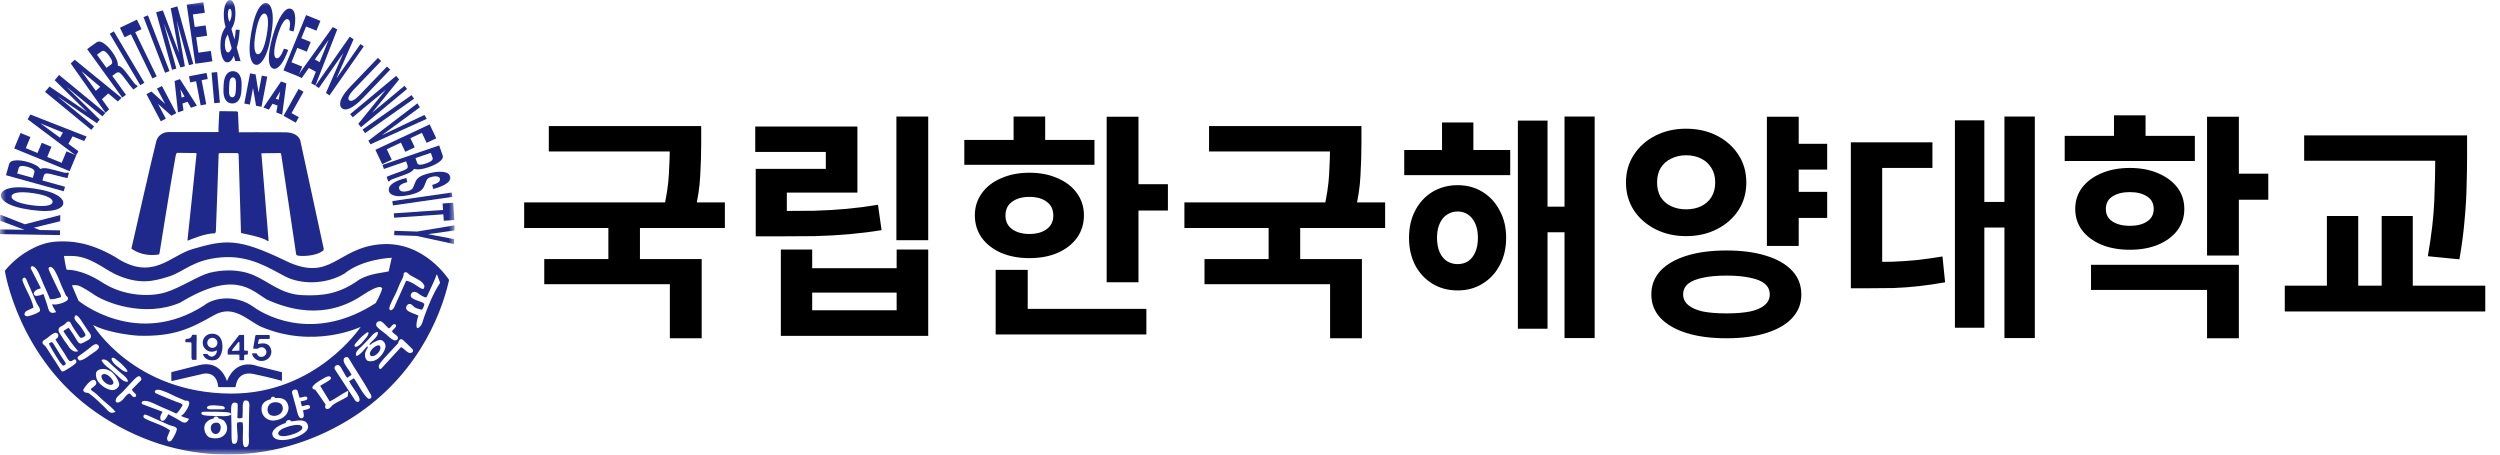<svg width="209" height="38" viewBox="0 0 209 38" fill="none" xmlns="http://www.w3.org/2000/svg">
<g clip-path="url(#clip0_1076_4)">
<mask id="mask0_1076_4" style="mask-type:luminance" maskUnits="userSpaceOnUse" x="0" y="0" width="39" height="38">
<path d="M0 1.71116e-06H38V38H0V1.71116e-06Z" fill="white"/>
</mask>
<g mask="url(#mask0_1076_4)">
<path d="M18.296 10.052L18.26 10.901C18.26 10.901 18.384 11.043 18.118 11.043H14.045C14.045 11.043 13.28 11.043 13.067 11.805C12.853 12.566 10.987 20.779 10.987 20.779C10.987 20.779 11.822 21.504 13.28 21.274C13.28 21.274 13.315 21.293 13.351 21.079C13.387 20.868 14.151 16.052 14.293 15.274C14.436 14.495 14.667 13.044 14.721 12.867C14.81 12.76 14.81 12.778 14.917 12.778C15.024 12.778 16.375 12.795 16.375 12.795C16.375 12.795 16.428 12.76 16.428 12.884C16.428 13.009 15.681 19.999 15.681 19.999C15.681 19.999 15.646 20.142 15.735 20.106C15.823 20.07 17.104 19.504 17.958 19.504C17.958 19.504 18.028 19.487 18.047 19.328C18.064 19.168 18.278 12.902 18.278 12.902C18.278 12.902 18.26 12.795 18.402 12.795H19.808C19.808 12.795 19.95 12.778 19.95 12.955C19.95 13.132 20.146 19.433 20.146 19.433C20.146 19.433 20.146 19.487 20.252 19.504C20.36 19.522 21.977 19.84 22.333 20.124L22.457 20.159L21.852 12.814L23.384 12.795C23.384 12.795 23.473 12.742 23.507 12.902C23.544 13.061 24.752 21.221 24.752 21.221C24.752 21.221 24.734 21.309 24.876 21.362C25.018 21.416 26.408 21.486 27.046 20.919L27.064 20.797L25.143 11.928C25.143 11.928 25.125 11.079 23.845 11.061C22.564 11.043 19.967 11.061 19.967 11.061L19.896 9.38C19.896 9.38 19.842 9.309 19.771 9.309C19.701 9.309 18.402 9.292 18.402 9.292C18.402 9.292 18.331 9.274 18.331 9.38C18.331 9.486 18.296 10.052 18.296 10.052Z" fill="#1E298B"/>
<path d="M0.018 18.455L2.052 19.211L0.006 19.177L0 19.572L5.014 19.652L5.02 19.258L3.325 19.231L2.823 19.036L5.033 18.494L5.04 17.98L2.073 18.749L0.025 17.946L0.018 18.455Z" fill="#1E298B"/>
<path d="M4.006 17.176C4.247 17.12 4.377 17.025 4.396 16.893C4.415 16.762 4.317 16.636 4.103 16.515C3.823 16.356 3.376 16.233 2.76 16.145C2.139 16.056 1.67 16.048 1.354 16.122C1.113 16.178 0.983 16.271 0.964 16.402C0.945 16.536 1.043 16.662 1.259 16.783C1.541 16.941 1.994 17.064 2.614 17.153C3.23 17.241 3.695 17.248 4.006 17.176ZM0.431 16.877C0.166 16.684 0.049 16.483 0.079 16.276C0.108 16.071 0.277 15.912 0.586 15.799C1.064 15.625 1.807 15.611 2.815 15.754C3.816 15.897 4.52 16.119 4.93 16.42C5.198 16.617 5.319 16.817 5.289 17.02C5.26 17.225 5.088 17.385 4.774 17.499C4.296 17.671 3.558 17.686 2.558 17.544C1.549 17.399 0.84 17.178 0.431 16.877Z" fill="#1E298B"/>
<path d="M2.87 14.419C2.898 14.319 2.866 14.232 2.777 14.157C2.683 14.08 2.519 14.008 2.28 13.942C2.107 13.893 1.963 13.871 1.847 13.873C1.691 13.878 1.6 13.928 1.572 14.026L1.438 14.503L2.745 14.867L2.87 14.419ZM0.501 14.648L0.761 13.72C0.82 13.512 1.038 13.406 1.414 13.403C1.681 13.4 1.973 13.444 2.289 13.531C2.56 13.606 2.791 13.697 2.983 13.803C3.181 13.914 3.308 14.025 3.362 14.133C3.48 14.075 3.609 14.05 3.748 14.057C3.937 14.066 4.24 14.127 4.659 14.244C5.036 14.348 5.273 14.411 5.37 14.431C5.5 14.457 5.589 14.454 5.638 14.425L5.761 14.459L5.642 14.885C5.514 14.866 5.382 14.839 5.245 14.805C5.087 14.769 4.891 14.717 4.658 14.653C4.292 14.552 4.051 14.5 3.937 14.499C3.787 14.497 3.693 14.561 3.657 14.692L3.545 15.089L5.437 15.614L5.331 15.989L0.501 14.648Z" fill="#1E298B"/>
<path d="M1.186 12.409L5.821 14.31L6.371 12.986L5.555 12.65L5.155 13.616L3.949 13.121L4.301 12.273L3.49 11.938L3.139 12.789L2.157 12.386L2.542 11.458L1.72 11.12L1.186 12.409Z" fill="#1E298B"/>
<path d="M5.017 11.51L5.259 11.079L3.411 10.325L3.407 10.332L5.017 11.51ZM6.556 12.645L6.351 13.008L2.312 9.972L2.535 9.573L7.245 11.418L7.035 11.791L6.068 11.399L5.717 12.024L6.556 12.645Z" fill="#1E298B"/>
<path d="M8.803 9.444L8.566 9.729L5.562 7.261L8.339 10.004L8.094 10.299L4.869 8.098L4.863 8.103L7.867 10.572L7.63 10.857L3.764 7.68L4.136 7.231L7.281 9.369L7.283 9.367L4.571 6.707L4.937 6.266L8.803 9.444Z" fill="#1E298B"/>
<path d="M8.012 7.593L8.375 7.258L6.849 5.975L6.843 5.981L8.012 7.593ZM9.126 9.144L8.819 9.428L5.912 5.304L6.247 4.993L10.16 8.186L9.845 8.479L9.048 7.809L8.52 8.297L9.126 9.144Z" fill="#1E298B"/>
<path d="M9.279 5.397C9.364 5.336 9.394 5.248 9.371 5.135C9.347 5.016 9.263 4.857 9.117 4.657C9.014 4.512 8.915 4.405 8.824 4.335C8.699 4.241 8.594 4.224 8.512 4.283L8.108 4.573L8.901 5.669L9.279 5.397ZM7.285 4.104L8.071 3.541C8.248 3.415 8.485 3.466 8.781 3.699C8.99 3.863 9.191 4.078 9.382 4.342C9.547 4.57 9.671 4.785 9.752 4.987C9.839 5.196 9.869 5.361 9.843 5.48C9.971 5.508 10.088 5.568 10.192 5.661C10.334 5.783 10.532 6.02 10.787 6.372C11.016 6.689 11.161 6.884 11.225 6.96C11.31 7.061 11.38 7.115 11.437 7.121L11.511 7.224L11.15 7.483C11.064 7.389 10.977 7.286 10.892 7.175C10.792 7.048 10.67 6.886 10.528 6.69C10.307 6.384 10.151 6.195 10.062 6.123C9.946 6.027 9.833 6.019 9.722 6.098L9.387 6.34L10.533 7.926L10.216 8.153L7.285 4.104Z" fill="#1E298B"/>
<path d="M12.069 6.917L11.725 7.119L9.174 2.823L9.516 2.621L12.069 6.917Z" fill="#1E298B"/>
<path d="M13.1 6.385L12.74 6.559L10.944 2.863L10.414 3.118L10.027 2.322L11.446 1.639L11.833 2.435L11.303 2.69L13.1 6.385Z" fill="#1E298B"/>
<path d="M14.17 5.942L13.798 6.084L11.997 1.426L12.37 1.284L14.17 5.942Z" fill="#1E298B"/>
<path d="M14.273 0.688L14.959 4.416L14.957 4.417L13.614 0.87L13.052 1.024L14.385 5.835L14.744 5.737L13.708 1.999L13.715 1.997L15.086 5.642L15.457 5.541L14.767 1.709L15.801 5.446L16.16 5.348L14.827 0.536L14.273 0.688Z" fill="#1E298B"/>
<path d="M15.611 0.389L16.327 5.33L17.753 5.125L17.628 4.255L16.588 4.403L16.402 3.119L17.317 2.987L17.191 2.125L16.277 2.256L16.126 1.209L17.124 1.066L16.997 0.191L15.611 0.389Z" fill="#1E298B"/>
<path d="M19.322 0.848C19.297 0.776 19.26 0.739 19.211 0.739C19.167 0.737 19.131 0.774 19.103 0.844C19.07 0.924 19.053 1.035 19.051 1.174C19.05 1.272 19.058 1.374 19.078 1.481C19.097 1.587 19.129 1.706 19.175 1.838C19.233 1.738 19.275 1.643 19.304 1.554C19.341 1.441 19.36 1.317 19.363 1.186C19.365 1.038 19.352 0.925 19.322 0.848ZM19.041 2.874C18.948 3.037 18.887 3.161 18.86 3.246C18.823 3.365 18.802 3.516 18.799 3.703C18.794 3.847 18.809 3.984 18.845 4.112C18.893 4.291 18.967 4.381 19.068 4.384C19.123 4.385 19.181 4.345 19.239 4.266C19.286 4.203 19.328 4.122 19.369 4.026L19.041 2.874ZM20.113 5.11L19.667 5.102L19.548 4.666C19.473 4.835 19.401 4.961 19.331 5.044C19.234 5.157 19.121 5.212 18.991 5.21C18.815 5.206 18.675 5.057 18.569 4.762C18.466 4.488 18.421 4.157 18.428 3.766C18.433 3.483 18.458 3.241 18.504 3.042C18.565 2.78 18.672 2.538 18.823 2.316L18.861 2.253C18.815 2.108 18.779 1.956 18.753 1.8C18.72 1.59 18.706 1.382 18.709 1.174C18.717 0.818 18.77 0.531 18.868 0.312C18.966 0.101 19.088 -0.002 19.239 9.13209e-06C19.357 0.002 19.458 0.097 19.542 0.285C19.64 0.509 19.686 0.813 19.679 1.199C19.673 1.508 19.626 1.786 19.538 2.031C19.491 2.162 19.429 2.289 19.349 2.414L19.347 2.422L19.6 3.298C19.625 3.176 19.647 3.059 19.663 2.95C19.683 2.805 19.697 2.651 19.707 2.485L20.036 2.491C20.018 2.805 19.991 3.081 19.951 3.318C19.915 3.529 19.862 3.753 19.791 3.99L20.113 5.11Z" fill="#1E298B"/>
<path d="M21.291 4.14C21.334 4.379 21.417 4.511 21.538 4.532C21.66 4.553 21.781 4.458 21.901 4.246C22.06 3.972 22.193 3.529 22.3 2.919C22.407 2.304 22.433 1.839 22.377 1.524C22.334 1.284 22.254 1.153 22.132 1.133C22.01 1.111 21.888 1.207 21.767 1.419C21.609 1.697 21.477 2.143 21.37 2.758C21.263 3.369 21.236 3.829 21.291 4.14ZM21.711 0.595C21.904 0.335 22.095 0.222 22.285 0.255C22.475 0.287 22.615 0.458 22.707 0.767C22.851 1.243 22.834 1.982 22.66 2.982C22.487 3.972 22.253 4.668 21.957 5.069C21.763 5.332 21.572 5.449 21.384 5.416C21.195 5.383 21.055 5.211 20.961 4.897C20.819 4.42 20.836 3.687 21.009 2.695C21.183 1.697 21.418 0.996 21.711 0.595Z" fill="#1E298B"/>
<path d="M24.184 2.532C24.228 2.294 24.25 2.113 24.248 1.989C24.243 1.768 24.178 1.639 24.054 1.604C23.944 1.572 23.822 1.653 23.686 1.843C23.507 2.099 23.33 2.527 23.157 3.125C23.023 3.588 22.947 3.974 22.928 4.281C22.906 4.631 22.968 4.827 23.111 4.868C23.208 4.896 23.311 4.842 23.416 4.704C23.525 4.569 23.633 4.357 23.74 4.069L24.095 4.172C23.898 4.706 23.697 5.107 23.49 5.379C23.265 5.676 23.052 5.796 22.85 5.738C22.616 5.672 22.492 5.406 22.479 4.939C22.464 4.451 22.572 3.806 22.804 3.005C23.034 2.211 23.288 1.613 23.566 1.208C23.828 0.824 24.073 0.665 24.3 0.73C24.529 0.795 24.655 1.04 24.679 1.465C24.696 1.814 24.651 2.204 24.54 2.633L24.184 2.532Z" fill="#1E298B"/>
<path d="M26.45 2.566L25.589 2.216L25.188 3.195L25.977 3.515L25.646 4.322L24.857 4.002L24.364 5.205L25.262 5.569L24.93 6.383L23.697 5.883L25.59 1.261L26.786 1.747L26.45 2.566Z" fill="#1E298B"/>
<path d="M26.319 4.976L26.722 5.193L27.467 3.351L27.461 3.348L26.319 4.976ZM25.219 6.534L24.878 6.351L27.821 2.26L28.194 2.46L26.366 7.149L26.017 6.962L26.406 5.999L25.82 5.685L25.219 6.534Z" fill="#1E298B"/>
<path d="M30.131 3.684L30.411 3.878L27.547 7.975L27.25 7.768L28.701 4.447L28.696 4.443L26.657 7.359L26.375 7.165L29.238 3.067L29.558 3.289L28.132 6.541L28.134 6.543L30.131 3.684Z" fill="#1E298B"/>
<path d="M30.385 8.153C29.943 8.614 29.564 8.913 29.249 9.054C28.952 9.188 28.721 9.177 28.556 9.02C28.482 8.949 28.442 8.853 28.437 8.73C28.424 8.578 28.468 8.398 28.572 8.19C28.644 8.047 28.741 7.894 28.866 7.731C28.986 7.574 29.131 7.405 29.306 7.224L31.594 4.839L31.867 5.099L29.632 7.429C29.402 7.668 29.25 7.87 29.177 8.035C29.105 8.189 29.105 8.3 29.174 8.367C29.262 8.451 29.385 8.453 29.541 8.372C29.687 8.3 29.869 8.151 30.087 7.923L32.353 5.561L32.624 5.819L30.385 8.153Z" fill="#1E298B"/>
<path d="M33.814 7.174L34.033 7.435L30.183 10.633L29.951 10.355L32.233 7.533L32.228 7.528L29.489 9.804L29.269 9.542L33.118 6.344L33.368 6.641L31.127 9.403L31.13 9.406L33.814 7.174Z" fill="#1E298B"/>
<path d="M30.522 11.13L30.309 10.831L34.406 7.951L34.617 8.25L30.522 11.13Z" fill="#1E298B"/>
<path d="M35.482 9.608L35.678 9.933L30.972 12.063L30.793 11.766L34.896 8.636L35.098 8.972L31.934 11.296L31.936 11.297L35.482 9.608Z" fill="#1E298B"/>
<path d="M35.666 11.94L35.27 11.101L34.309 11.553L34.672 12.319L33.88 12.691L33.516 11.923L32.336 12.476L32.748 13.348L31.95 13.723L31.383 12.524L35.921 10.4L36.471 11.563L35.666 11.94Z" fill="#1E298B"/>
<path d="M34.876 13.623C34.907 13.713 34.982 13.763 35.096 13.77C35.216 13.777 35.393 13.741 35.627 13.661C35.796 13.603 35.929 13.541 36.024 13.476C36.15 13.387 36.198 13.298 36.168 13.211L36.018 12.777L34.735 13.218L34.876 13.623ZM36.715 12.157L37.008 12.998C37.072 13.187 36.95 13.386 36.639 13.594C36.419 13.741 36.154 13.867 35.843 13.974C35.577 14.066 35.337 14.124 35.119 14.148C34.893 14.174 34.728 14.16 34.625 14.107C34.558 14.215 34.466 14.304 34.346 14.375C34.185 14.473 33.899 14.591 33.488 14.732C33.117 14.86 32.886 14.943 32.796 14.98C32.675 15.032 32.601 15.082 32.577 15.13L32.457 15.172L32.322 14.786C32.439 14.732 32.563 14.679 32.695 14.629C32.845 14.571 33.037 14.502 33.266 14.423C33.625 14.3 33.852 14.208 33.949 14.145C34.074 14.066 34.116 13.966 34.075 13.847L33.95 13.489L32.094 14.126L31.976 13.786L36.715 12.157Z" fill="#1E298B"/>
<path d="M34.05 15.225C33.853 15.27 33.698 15.327 33.584 15.396C33.406 15.499 33.333 15.621 33.364 15.762C33.387 15.861 33.444 15.932 33.537 15.975C33.659 16.029 33.834 16.03 34.063 15.978C34.237 15.94 34.366 15.881 34.448 15.8C34.505 15.744 34.554 15.656 34.592 15.536L34.681 15.324C34.723 15.217 34.757 15.137 34.785 15.087C34.836 15.001 34.9 14.927 34.977 14.862C35.073 14.784 35.197 14.713 35.349 14.65C35.521 14.58 35.734 14.517 35.987 14.46C36.362 14.375 36.689 14.343 36.969 14.365C37.361 14.395 37.585 14.533 37.639 14.778C37.692 15.009 37.542 15.226 37.19 15.431C36.927 15.584 36.601 15.705 36.211 15.795L36.134 15.459C36.319 15.407 36.463 15.354 36.564 15.296C36.737 15.195 36.809 15.077 36.779 14.942C36.761 14.864 36.704 14.806 36.609 14.772C36.49 14.729 36.33 14.731 36.131 14.775C35.973 14.811 35.858 14.858 35.783 14.917C35.739 14.952 35.701 15.001 35.671 15.064L35.666 15.07L35.462 15.555C35.402 15.713 35.299 15.845 35.157 15.947C34.961 16.088 34.659 16.204 34.252 16.296C33.632 16.434 33.167 16.44 32.854 16.313C32.66 16.236 32.548 16.124 32.515 15.978C32.453 15.701 32.605 15.459 32.973 15.246C33.231 15.095 33.565 14.975 33.973 14.883L34.05 15.225Z" fill="#1E298B"/>
<path d="M32.799 16.81L32.851 17.173L37.816 16.459L37.763 16.096L32.799 16.81Z" fill="#1E298B"/>
<path d="M37.001 17.012L37.038 17.551L32.923 17.835L32.948 18.201L37.063 17.918L37.102 18.456L37.988 18.395L37.887 16.95L37.001 17.012Z" fill="#1E298B"/>
<path d="M34.859 19.357L32.968 19.295L32.955 19.661L34.828 19.724L37.949 20.402L37.962 19.991L35.781 19.574L37.986 19.269L38 18.838L34.859 19.357Z" fill="#1E298B"/>
<path d="M14.328 9.673L14.737 9.458L13.539 7.188L13.127 7.404L13.803 8.684L12.66 7.651L12.245 7.87L13.442 10.14L13.861 9.92L13.208 8.681L14.328 9.673ZM15.965 9.01L16.463 8.836L15.041 6.615L14.597 6.772L14.879 9.394L15.342 9.231L15.258 8.654L15.677 8.506L15.965 9.01ZM15.081 7.46L15.431 8.075L15.187 8.16L15.081 7.46ZM16.777 8.807L17.241 8.718L16.856 6.704L17.366 6.606L17.269 6.097L15.801 6.377L15.899 6.887L16.392 6.793L16.777 8.807ZM17.912 8.628L18.383 8.586L18.155 6.026L17.685 6.068L17.912 8.628ZM19.392 8.648C19.834 8.665 20.155 8.319 20.185 7.525L20.199 7.153C20.229 6.357 19.936 5.967 19.494 5.95C19.052 5.933 18.726 6.3 18.695 7.097L18.681 7.468C18.651 8.261 18.948 8.631 19.392 8.648ZM19.413 8.13C19.19 8.121 19.133 7.9 19.15 7.463L19.162 7.134C19.179 6.7 19.254 6.464 19.475 6.472C19.687 6.481 19.748 6.721 19.731 7.155L19.719 7.485C19.702 7.922 19.623 8.138 19.413 8.13ZM21.407 8.842L21.86 8.93L22.344 6.408L21.887 6.321L21.615 7.741L21.369 6.222L20.907 6.133L20.424 8.654L20.889 8.743L21.152 7.367L21.407 8.842ZM23.096 9.399L23.589 9.587L23.938 6.973L23.498 6.807L22.019 8.99L22.479 9.164L22.787 8.67L23.202 8.828L23.096 9.399ZM23.423 7.644L23.293 8.338L23.051 8.247L23.423 7.644ZM23.705 9.683L24.727 10.253L24.982 9.797L24.372 9.457L25.372 7.67L24.959 7.439L23.705 9.683Z" fill="#1E298B"/>
<path d="M16.43 28.823L16.444 28.232L16.43 27.989H16.384H16.094H16.091C16.067 27.989 16.046 28.008 16.046 28.032V28.057C16.027 28.095 15.977 28.329 15.606 28.329C15.479 28.348 15.488 28.466 15.488 28.466C15.488 28.466 15.479 28.614 15.558 28.614H15.958C15.958 28.614 16.008 28.641 16.008 28.769V29.978H16.046V30.042C16.046 30.063 16.067 30.085 16.091 30.085H16.384C16.408 30.085 16.43 30.063 16.43 30.042V28.823Z" fill="#1E298B"/>
<path d="M18.594 29.09C18.654 27.784 17.701 27.9 17.701 27.9C17.286 27.9 16.947 28.237 16.947 28.651C16.947 29.066 17.286 29.403 17.701 29.403C17.858 29.403 18.001 29.356 18.121 29.277C18.121 29.285 18.124 29.293 18.124 29.305C18.133 29.422 18.114 29.548 17.986 29.675C17.644 30.037 17.33 29.588 17.33 29.588H16.968C17.026 29.909 17.369 30.202 17.956 30.104C18.545 30.007 18.594 29.09 18.594 29.09ZM18.174 28.662C18.174 28.893 17.985 29.082 17.751 29.082C17.517 29.082 17.328 28.893 17.328 28.662C17.328 28.43 17.517 28.241 17.751 28.241C17.985 28.241 18.174 28.43 18.174 28.662Z" fill="#1E298B"/>
<path d="M20.72 29.601V29.358C20.72 29.334 20.7 29.315 20.676 29.315H20.477L20.426 29.295L20.408 29.242V28.044C20.408 28.018 20.386 27.999 20.362 27.999H20.059C20.05 27.999 20.045 28.002 20.038 28.005C20.02 27.997 19.997 28.002 19.986 28.017L19.201 29.023C19.167 29.062 19.14 29.101 19.121 29.136C19.103 29.157 19.085 29.18 19.074 29.198C19.026 29.277 19.044 29.325 19.044 29.325L19.047 29.327C19.039 29.335 19.034 29.346 19.034 29.358V29.601C19.034 29.625 19.055 29.646 19.079 29.646H19.921H20.016V29.718V30.07C20.016 30.096 20.035 30.113 20.059 30.113H20.362C20.386 30.113 20.408 30.096 20.408 30.07V29.725L20.436 29.675L20.49 29.646H20.676C20.7 29.646 20.72 29.625 20.72 29.601ZM20.016 29.266L19.999 29.301L19.97 29.315L19.425 29.335L19.398 29.315L19.401 29.269C19.419 29.243 19.46 29.192 19.476 29.157L19.921 28.608L19.97 28.584L20.016 28.614V29.266ZM19.991 29.666L19.921 29.646L20.016 29.718L19.991 29.666Z" fill="#1E298B"/>
<path d="M21.582 28.764C21.582 28.764 21.577 28.723 21.577 28.681C21.577 28.637 21.597 28.55 21.618 28.453C21.618 28.366 21.74 28.334 21.74 28.334H22.506C22.542 28.334 22.548 28.291 22.548 28.291V28.062C22.548 28.014 22.494 28.008 22.494 28.008C22.494 28.008 21.514 28.003 21.426 28.008C21.338 28.014 21.338 28.11 21.338 28.11C21.338 28.11 21.174 29.026 21.171 29.085C21.165 29.144 21.22 29.154 21.22 29.154H21.533C21.97 28.847 22.194 29.203 22.194 29.203C22.386 29.465 22.204 29.783 21.926 29.831C21.648 29.878 21.518 29.68 21.485 29.597C21.474 29.558 21.435 29.539 21.435 29.539H21.132C21.088 29.539 21.067 29.577 21.067 29.577C21.304 30.456 22.644 30.348 22.69 29.403C22.611 28.418 21.582 28.764 21.582 28.764Z" fill="#1E298B"/>
<path d="M14.322 31.245V31.741C14.322 31.741 14.313 31.869 14.391 31.85C14.47 31.829 16.831 31.284 16.831 31.284C16.831 31.284 18.078 30.849 18.24 32.318C18.246 32.362 18.27 32.367 18.27 32.367H19.662C19.662 32.367 19.71 32.327 19.71 32.289C19.71 32.25 19.82 30.981 21.191 31.265C22.562 31.548 23.572 31.84 23.572 31.84V31.118L21.474 30.591C21.474 30.591 19.76 29.878 18.975 31.859C18.975 31.859 18.473 30.058 16.654 30.524C14.822 30.992 14.42 31.088 14.42 31.088C14.42 31.088 14.313 31.118 14.313 31.157C14.313 31.197 14.322 31.245 14.322 31.245Z" fill="#1E298B"/>
<path d="M31.717 28.884C31.597 28.804 31.267 28.983 31.065 29.238C30.987 29.336 30.825 29.583 31.001 29.755C31.225 29.851 31.559 29.621 31.72 29.352C31.839 29.153 31.838 28.978 31.717 28.884Z" fill="#1E298B"/>
<path d="M5.241 29.975C5.175 29.863 5.136 29.806 5.095 29.746C5.056 29.689 5.016 29.63 4.951 29.52C4.875 29.395 4.797 29.268 4.721 29.146C4.677 29.077 4.634 29.007 4.591 28.938C4.578 28.916 4.566 28.895 4.553 28.873C4.483 28.756 4.411 28.634 4.328 28.607C4.277 28.59 4.192 28.647 4.11 28.707C4.101 28.713 4.095 28.719 4.094 28.725C4.093 28.732 4.104 28.764 4.111 28.779C4.284 29.111 4.475 29.439 4.727 29.841L4.748 29.874C4.886 30.094 5.058 30.369 5.229 30.543C5.243 30.557 5.257 30.57 5.271 30.57C5.317 30.574 5.412 30.527 5.465 30.478C5.488 30.457 5.501 30.436 5.501 30.421C5.502 30.349 5.388 30.188 5.313 30.081C5.282 30.038 5.256 30 5.241 29.975Z" fill="#1E298B"/>
<path d="M18.186 35.34C18.154 35.336 18.123 35.334 18.094 35.334C17.858 35.332 17.741 35.439 17.683 35.534C17.586 35.697 17.6 35.938 17.718 36.109C17.772 36.188 17.893 36.314 18.098 36.277C18.325 36.237 18.451 35.973 18.454 35.745C18.457 35.527 18.357 35.375 18.186 35.34Z" fill="#1E298B"/>
<path d="M36.779 23.671C36.194 24.547 35.757 25.669 35.441 26.549C35.418 26.614 35.398 26.681 35.379 26.747C35.3 27.009 35.219 27.28 34.946 27.425C34.933 27.43 34.921 27.433 34.911 27.433C34.887 27.432 34.871 27.42 34.86 27.408C34.751 27.28 34.87 26.621 34.99 26.396C34.896 26.338 34.76 26.286 34.616 26.231C34.319 26.116 34.012 25.998 33.955 25.8C33.931 25.715 33.956 25.622 34.031 25.523C34.033 25.52 34.092 25.433 34.199 25.412C34.269 25.398 34.343 25.416 34.419 25.467C34.423 25.471 34.63 25.671 34.695 25.711C34.752 25.746 34.933 25.824 35.248 25.893C35.266 25.897 35.292 25.876 35.321 25.837C35.415 25.706 35.489 25.445 35.465 25.405C35.405 25.305 35.203 25.235 34.99 25.162C34.727 25.071 34.455 24.977 34.352 24.804L34.35 24.799C34.348 24.793 34.308 24.631 34.395 24.513C34.449 24.44 34.539 24.401 34.663 24.396C34.673 24.397 34.869 24.423 35.044 24.591C35.046 24.593 35.465 24.89 35.64 24.857C35.651 24.847 35.694 24.804 35.731 24.705C36.035 24.068 36.482 23.095 36.468 23.021L36.468 23.018L36.468 23.014C36.469 23.007 36.478 22.971 36.503 22.963C36.513 22.961 36.527 22.961 36.544 22.979L36.547 22.984L36.786 23.611L36.779 23.671ZM34.464 29.453C34.249 29.61 34.041 29.424 33.839 29.243C33.744 29.158 33.646 29.071 33.552 29.024C33.539 29.017 33.498 29.047 33.471 29.076L31.89 30.798C31.849 30.841 31.811 30.851 31.784 30.851C31.76 30.851 31.745 30.842 31.744 30.841L31.739 30.836C31.575 30.599 31.718 30.431 31.843 30.283C31.87 30.251 31.896 30.22 31.919 30.189C32.009 30.066 32.133 29.931 32.243 29.813C32.278 29.775 32.312 29.739 32.342 29.706L33.279 28.699C33.331 28.461 33.425 28.396 33.442 28.386C33.543 28.291 33.691 28.421 33.697 28.426C33.703 28.432 34.279 28.97 34.5 29.21C34.503 29.215 34.581 29.352 34.464 29.453ZM31.276 30.154C31.191 30.181 31.064 30.204 30.946 30.203C30.847 30.202 30.755 30.184 30.698 30.137C30.445 29.924 30.519 29.536 30.537 29.46C30.538 29.456 30.627 29.229 30.762 29.045C30.751 29.044 30.735 29.041 30.727 29.024C30.714 28.993 30.711 28.961 30.716 28.929L30.71 28.935C30.618 29.027 30.541 29.12 30.466 29.21C30.305 29.403 30.154 29.586 29.871 29.744C29.85 29.757 29.83 29.761 29.813 29.755C29.783 29.745 29.77 29.71 29.76 29.683C29.758 29.677 29.756 29.671 29.754 29.666L29.753 29.661C29.733 29.409 29.952 29.211 30.145 29.036C30.203 28.984 30.257 28.935 30.303 28.886C30.462 28.717 30.599 28.57 30.778 28.395C30.846 28.326 30.912 28.252 30.975 28.181C31.059 28.086 31.139 27.996 31.224 27.92C31.368 27.792 31.517 27.735 31.572 27.756C31.586 27.761 31.594 27.771 31.596 27.785C31.598 27.869 31.579 27.951 31.541 28.026C31.451 28.203 31.313 28.335 31.179 28.462C31.098 28.539 31.014 28.619 30.941 28.708L30.869 28.779C30.89 28.783 30.908 28.796 30.924 28.808C30.933 28.814 30.942 28.821 30.951 28.826C30.957 28.82 30.964 28.815 30.971 28.81C30.978 28.804 30.985 28.798 30.992 28.792C31.156 28.66 31.343 28.554 31.546 28.476C31.645 28.437 31.761 28.401 31.872 28.431C31.989 28.463 32.099 28.574 32.156 28.671C32.163 28.68 32.169 28.692 32.174 28.705C32.23 28.817 32.245 28.954 32.215 29.069C32.152 29.301 32.033 29.523 31.872 29.712C31.731 29.874 31.536 30.071 31.276 30.154L31.276 30.154ZM31.039 33.244L31.036 33.25C30.99 33.311 30.937 33.342 30.878 33.342C30.877 33.342 30.876 33.342 30.875 33.342C30.742 33.341 30.617 33.182 30.55 33.096C30.541 33.085 30.533 33.075 30.527 33.067C30.318 32.814 30.134 32.506 29.956 32.207C29.831 31.996 29.712 31.796 29.588 31.621C29.528 31.651 29.473 31.688 29.414 31.726C29.344 31.773 29.272 31.82 29.187 31.859C29.304 32.105 29.472 32.345 29.635 32.577C29.906 32.966 30.14 33.301 30.036 33.53L30.034 33.534C29.995 33.579 29.95 33.601 29.901 33.601C29.899 33.601 29.898 33.601 29.895 33.601C29.78 33.595 29.685 33.465 29.681 33.459L29.68 33.459L28.158 31.128C28.135 31.082 28.104 31.04 28.074 30.998C27.984 30.874 27.891 30.745 28.044 30.583C28.132 30.52 28.208 30.498 28.279 30.514C28.411 30.545 28.497 30.704 28.58 30.857C28.607 30.907 28.635 30.959 28.664 31.005C28.724 31.101 28.773 31.189 28.816 31.267C28.882 31.388 28.94 31.493 29.018 31.585C29.065 31.55 29.119 31.518 29.171 31.486C29.25 31.438 29.332 31.388 29.391 31.331C29.322 31.175 29.203 31.005 29.087 30.84C28.858 30.516 28.622 30.181 28.774 29.934L28.777 29.931C28.782 29.927 28.881 29.837 28.996 29.848C29.055 29.854 29.106 29.885 29.148 29.941C29.397 30.369 29.66 30.783 29.914 31.184C30.259 31.728 30.585 32.243 30.876 32.779C30.894 32.813 30.915 32.845 30.936 32.877C31.006 32.984 31.078 33.095 31.039 33.244ZM29.112 32.737L29.079 33.073C29.075 33.135 29.048 33.161 29.045 33.164C28.849 33.29 28.659 33.385 28.476 33.477C28.256 33.587 28.049 33.691 27.843 33.839C27.79 33.877 27.743 33.93 27.698 33.98C27.606 34.084 27.511 34.191 27.347 34.194C27.283 34.189 27.238 34.164 27.211 34.12C27.151 34.022 27.205 33.861 27.219 33.822L26.801 33.203C26.788 33.185 26.4 32.644 26.348 32.571C26.268 32.573 26.206 32.552 26.165 32.509C26.108 32.449 26.115 32.369 26.115 32.365L26.116 32.36C26.194 32.177 26.475 31.953 26.975 31.675C27 31.662 27.024 31.648 27.048 31.634C27.285 31.5 27.508 31.372 27.653 31.533L27.656 31.539C27.706 31.682 27.612 31.741 27.387 31.884C27.359 31.902 27.329 31.922 27.296 31.942C27.228 31.986 27.148 32.03 27.071 32.072C26.974 32.126 26.874 32.182 26.797 32.235C26.79 32.239 26.776 32.247 26.773 32.258C26.772 32.261 26.771 32.266 26.776 32.274C26.853 32.4 27.523 33.483 27.565 33.558C27.567 33.559 27.573 33.562 27.584 33.557C27.894 33.393 28.125 33.246 28.349 33.104C28.578 32.958 28.795 32.821 29.077 32.676C29.087 32.667 29.098 32.67 29.103 32.673C29.108 32.676 29.122 32.684 29.112 32.737ZM25.919 34.073L25.917 34.078C25.864 34.187 25.699 34.221 25.538 34.253C25.465 34.267 25.39 34.283 25.328 34.305C25.33 34.332 25.34 34.375 25.352 34.424C25.397 34.609 25.465 34.888 25.26 34.96C25.239 34.965 25.219 34.968 25.2 34.968C25.163 34.968 25.128 34.957 25.096 34.938C24.939 34.841 24.865 34.53 24.801 34.255C24.783 34.179 24.766 34.107 24.748 34.042L24.42 32.862C24.419 32.859 24.372 32.638 24.582 32.585C24.587 32.583 24.724 32.541 24.815 32.596C24.854 32.62 24.878 32.658 24.887 32.709L25.036 33.244C25.12 33.245 25.215 33.219 25.308 33.195C25.438 33.161 25.561 33.129 25.634 33.173C25.665 33.191 25.685 33.221 25.694 33.263C25.703 33.306 25.696 33.343 25.674 33.375C25.616 33.461 25.461 33.491 25.323 33.517C25.246 33.532 25.172 33.546 25.128 33.568C25.145 33.629 25.165 33.7 25.184 33.771C25.202 33.84 25.221 33.91 25.238 33.969C25.293 33.961 25.359 33.942 25.429 33.923C25.602 33.874 25.781 33.825 25.869 33.899C25.91 33.934 25.927 33.992 25.919 34.073ZM25.484 36.149C25.07 36.499 24.222 36.797 23.578 36.791C23.41 36.79 23.256 36.768 23.128 36.721C22.92 36.644 22.8 36.511 22.769 36.325C22.696 35.887 23.386 35.514 23.873 35.367C23.886 35.282 23.929 35.212 23.999 35.158C24.194 35.042 24.311 35.169 24.367 35.23L24.369 35.232L24.453 35.218C25.038 35.125 25.642 35.03 25.755 35.618C25.787 35.787 25.693 35.971 25.484 36.149ZM21.865 34.141L21.868 34.083C21.903 33.542 22.53 33.398 22.635 33.378C22.635 33.333 22.647 33.206 22.772 33.167C22.776 33.166 22.955 33.139 23.01 33.283L23.156 33.271C23.181 33.27 23.206 33.27 23.23 33.27C23.665 33.274 23.913 33.426 24.054 33.77C24.163 34.038 24.139 34.322 23.985 34.57C23.775 34.908 23.37 35.121 22.874 35.157C22.852 35.159 22.829 35.159 22.806 35.159C22.568 35.157 22.319 35.055 22.142 34.883C22.006 34.751 21.849 34.516 21.865 34.141ZM20.84 34.1C20.836 34.154 20.833 34.205 20.832 34.249C20.828 34.434 20.825 34.611 20.822 34.785C20.811 35.324 20.801 35.833 20.799 36.388C20.798 36.452 20.802 36.526 20.806 36.605C20.819 36.868 20.834 37.167 20.701 37.306C20.651 37.358 20.583 37.384 20.5 37.383C20.499 37.383 20.499 37.383 20.499 37.383C20.273 37.355 20.288 36.857 20.306 36.28C20.317 35.937 20.328 35.582 20.285 35.322C20.166 35.266 19.982 35.292 19.853 35.317C19.836 35.32 19.785 35.369 19.824 35.876L19.826 35.9C19.83 35.96 19.835 36.021 19.84 36.083C19.859 36.297 19.878 36.52 19.856 36.732C19.839 36.908 19.794 37.016 19.715 37.069C19.655 37.11 19.575 37.117 19.478 37.089C19.363 37.059 19.353 36.668 19.353 36.16C19.353 36.08 19.353 36.004 19.352 35.938C19.35 35.817 19.349 35.694 19.348 35.569C19.346 35.29 19.345 35.001 19.331 34.704L19.322 34.533C19.322 34.497 19.321 34.458 19.321 34.417C19.316 34.141 19.311 33.796 19.484 33.687C19.567 33.634 19.683 33.644 19.83 33.717L19.832 33.718C19.836 33.721 19.874 33.751 19.872 33.865C19.871 33.963 19.863 34.793 19.837 34.916C19.929 35.008 20.085 34.971 20.25 34.932L20.273 34.926L20.295 34.23C20.293 34.205 20.251 33.571 20.453 33.486C20.585 33.464 20.683 33.484 20.748 33.544C20.874 33.66 20.856 33.904 20.84 34.1ZM19.278 34.695L19.275 34.699L19.271 34.701C19.057 34.781 18.873 34.797 18.7 34.795C18.633 34.794 18.568 34.791 18.504 34.788C18.398 34.783 18.287 34.778 18.173 34.784C18.076 34.782 17.243 34.76 17.151 34.73C17.127 34.728 16.924 34.709 16.858 34.622C16.839 34.597 16.832 34.569 16.838 34.539C16.838 34.529 16.84 34.491 16.868 34.462C16.892 34.438 16.925 34.426 16.969 34.426C16.977 34.426 17.838 34.399 18.85 34.448C18.852 34.448 19.052 34.461 19.206 34.503C19.209 34.504 19.287 34.528 19.306 34.587C19.317 34.62 19.308 34.657 19.278 34.695ZM18.971 35.983C18.916 36.216 18.758 36.412 18.526 36.533C18.364 36.617 18.164 36.647 17.98 36.645C17.744 36.643 17.532 36.591 17.453 36.539C17.115 36.313 16.974 35.776 17.162 35.433C17.233 35.299 17.401 35.172 17.451 35.136C17.462 35.13 17.689 35.002 17.851 34.996C17.862 34.932 17.908 34.83 18.02 34.825C18.018 34.825 18.198 34.786 18.269 34.969C18.328 34.985 18.661 35.076 18.754 35.199L18.796 35.25C18.965 35.481 19.027 35.74 18.971 35.983ZM15.588 34.946C15.652 34.965 15.718 34.984 15.786 35.008L15.804 35.015L15.795 35.032C15.712 35.197 15.62 35.292 15.513 35.322C15.486 35.33 15.459 35.333 15.432 35.333C15.292 35.331 15.143 35.237 14.975 35.131C14.914 35.093 14.851 35.053 14.785 35.016L14.062 34.625C13.894 35.034 13.692 35.162 13.684 35.167C13.673 35.171 13.515 35.219 13.448 35.114C13.345 34.918 13.412 34.755 13.498 34.593C13.502 34.583 13.512 34.567 13.524 34.55C13.548 34.513 13.592 34.444 13.587 34.421C13.585 34.415 13.58 34.416 13.579 34.416L13.575 34.416L13.571 34.414L11.914 33.796C11.862 33.756 11.837 33.713 11.839 33.668C11.842 33.599 11.911 33.554 11.914 33.552L11.916 33.55C12.157 33.456 12.417 33.555 12.626 33.635C12.646 33.642 12.665 33.65 12.684 33.657C12.828 33.71 12.958 33.773 13.084 33.835C13.182 33.883 13.284 33.932 13.388 33.975L13.444 34.002C13.943 34.2 14.648 34.534 14.739 34.578C14.957 34.39 15.053 34.229 15.155 34.058C15.191 33.996 15.229 33.933 15.273 33.866C15.193 33.734 15.045 33.689 14.902 33.645C14.84 33.626 14.776 33.607 14.72 33.581C14.656 33.556 13.144 32.952 13.023 32.873C12.974 32.841 12.947 32.805 12.942 32.767C12.938 32.734 12.952 32.709 12.959 32.699C12.978 32.578 13.19 32.578 13.199 32.578C13.202 32.578 13.204 32.578 13.207 32.578C13.527 32.581 14.247 32.937 14.594 33.109L14.649 33.136L15.507 33.502C15.535 33.495 15.65 33.472 15.737 33.527C15.786 33.558 15.816 33.608 15.828 33.676C15.816 33.885 15.69 34.121 15.587 34.283C15.484 34.44 15.346 34.653 15.134 34.765C15.297 34.861 15.438 34.902 15.588 34.946ZM14.783 35.913C14.658 36.403 14.326 36.827 14.323 36.831L14.32 36.834C14.316 36.838 14.222 36.908 14.134 36.907C14.119 36.907 14.104 36.905 14.09 36.9C14.047 36.886 14.017 36.849 14 36.793C13.99 36.776 13.938 36.681 13.986 36.538L14.213 35.974C13.838 35.699 13.403 35.53 12.983 35.366C12.687 35.25 12.381 35.131 12.097 34.976C11.993 34.913 11.968 34.844 12.007 34.731C12.009 34.726 12.021 34.693 12.063 34.674C12.12 34.649 12.2 34.661 12.303 34.709L14.155 35.538C14.217 35.565 14.287 35.582 14.361 35.6C14.522 35.64 14.688 35.68 14.786 35.827L14.789 35.831L14.783 35.913ZM11.644 31.936C11.626 31.952 11.61 31.966 11.599 31.978C11.557 32.02 11.515 32.064 11.476 32.107C11.456 32.129 11.436 32.15 11.415 32.172C11.354 32.235 11.29 32.3 11.223 32.363C11.181 32.403 11.048 32.534 11.034 32.558C11.032 32.645 11.123 32.73 11.212 32.813C11.303 32.899 11.39 32.98 11.383 33.067C11.379 33.114 11.349 33.156 11.291 33.196L11.284 33.198C11.147 33.223 11.063 33.126 10.982 33.032C10.928 32.97 10.877 32.911 10.813 32.886C10.69 32.941 10.591 33.03 10.529 33.095C10.484 33.144 10.44 33.198 10.398 33.251C10.313 33.355 10.226 33.463 10.115 33.545C10.054 33.591 9.925 33.653 9.82 33.652C9.789 33.652 9.76 33.646 9.736 33.633C9.686 33.606 9.663 33.553 9.669 33.475C9.684 33.262 9.882 33.092 10.056 32.942C10.122 32.885 10.185 32.831 10.234 32.778L11.147 31.793C11.371 31.555 11.524 31.475 11.53 31.472C11.573 31.446 11.616 31.439 11.657 31.454C11.748 31.486 11.797 31.608 11.804 31.626C11.877 31.733 11.732 31.86 11.644 31.936ZM9.376 32.614C9.337 32.613 9.3 32.609 9.264 32.601C9.009 32.542 8.767 32.425 8.564 32.263C8.374 32.112 8.167 31.921 8.076 31.657C8.021 31.494 7.976 31.185 8.089 31.052C8.269 30.839 8.597 30.818 8.823 30.864C8.842 30.869 9.277 30.974 9.458 31.208C9.479 31.236 9.505 31.264 9.531 31.291L9.553 31.316C9.694 31.476 9.812 31.668 9.903 31.884C9.949 31.992 9.987 32.108 9.955 32.224C9.92 32.346 9.798 32.466 9.698 32.527C9.691 32.53 9.686 32.533 9.681 32.536C9.675 32.54 9.668 32.543 9.662 32.546C9.573 32.591 9.472 32.614 9.376 32.614ZM9.636 34.436C9.53 34.489 9.441 34.512 9.363 34.511C9.172 34.51 9.044 34.369 8.885 34.193C8.826 34.128 8.765 34.061 8.694 33.992C8.288 33.594 7.884 33.209 7.409 32.866C7.379 32.844 7.327 32.84 7.272 32.835C7.147 32.824 6.991 32.811 6.957 32.595L6.956 32.589L6.959 32.584C7.091 32.327 7.551 31.735 7.842 31.755C7.931 31.761 7.997 31.822 8.036 31.936C8.09 32.091 7.99 32.198 7.886 32.281C7.87 32.294 7.855 32.306 7.84 32.319C7.802 32.35 7.763 32.382 7.72 32.413L7.711 32.419C7.655 32.457 7.592 32.501 7.612 32.567C7.638 32.642 7.74 32.707 7.821 32.759C7.847 32.776 7.872 32.792 7.892 32.806C8.009 32.893 8.125 32.996 8.247 33.121C8.339 33.214 8.438 33.302 8.533 33.387C8.568 33.418 8.603 33.45 8.638 33.482C8.731 33.565 8.83 33.648 8.926 33.729C9.173 33.937 9.428 34.151 9.641 34.41L9.655 34.426L9.636 34.436ZM6.66 30.139L6.657 30.138C6.586 30.118 6.533 30.063 6.49 29.965C6.462 29.898 6.51 29.822 6.552 29.792L6.552 29.792C6.68 29.704 6.8 29.616 7.005 29.463C7.159 29.348 7.311 29.232 7.464 29.116C7.495 29.093 7.53 29.062 7.567 29.031C7.743 28.88 7.984 28.673 8.184 28.827C8.245 28.876 8.279 28.944 8.277 29.008C8.275 29.067 8.243 29.116 8.219 29.147C8.115 29.285 7.964 29.385 7.818 29.481C7.771 29.512 7.727 29.541 7.685 29.571C7.565 29.656 7.445 29.742 7.325 29.828C7.052 30.023 6.829 30.127 6.663 30.139L6.66 30.139ZM6.398 29.392L6.396 29.393C6.378 29.395 6.361 29.397 6.343 29.396C6.144 29.395 5.909 29.224 5.784 29.043C5.743 28.983 5.711 28.934 5.682 28.89C5.622 28.799 5.576 28.727 5.483 28.615C5.397 28.51 5.318 28.381 5.242 28.256C5.188 28.168 5.136 28.084 5.082 28.008L5.065 27.983C4.99 27.878 4.897 27.747 4.896 27.62C4.893 27.516 4.901 27.429 5.023 27.335C5.068 27.308 5.115 27.283 5.162 27.259C5.227 27.226 5.296 27.191 5.351 27.151C5.397 27.118 5.438 27.077 5.478 27.036C5.521 26.992 5.566 26.946 5.618 26.912C5.673 26.877 5.724 26.866 5.771 26.879C5.871 26.907 5.933 27.035 5.987 27.147C6.004 27.182 6.019 27.215 6.035 27.242C6.159 27.457 6.299 27.671 6.464 27.897C6.477 27.915 6.494 27.94 6.513 27.969C6.58 28.073 6.693 28.246 6.776 28.247C6.778 28.247 6.78 28.247 6.781 28.246C6.892 28.238 7.082 28.146 7.137 28.055C7.183 27.982 7.065 27.8 6.995 27.691C6.979 27.666 6.965 27.645 6.954 27.627C6.771 27.326 6.548 27.062 6.333 26.822C6.242 26.72 6.207 26.595 6.237 26.488C6.259 26.412 6.296 26.37 6.345 26.363C6.487 26.341 6.687 26.625 6.864 26.903C6.879 26.928 6.892 26.948 6.899 26.959C7.05 27.179 7.202 27.407 7.35 27.636C7.374 27.673 7.402 27.709 7.431 27.748C7.536 27.885 7.644 28.026 7.59 28.202C7.554 28.318 7.482 28.36 7.382 28.418C7.354 28.435 7.324 28.453 7.291 28.474C7.243 28.493 7.193 28.523 7.144 28.551C7.094 28.581 7.042 28.611 6.995 28.63C6.966 28.641 6.941 28.654 6.917 28.666C6.879 28.685 6.844 28.703 6.797 28.715C6.75 28.727 6.707 28.726 6.672 28.712C6.548 28.663 6.442 28.486 6.402 28.412C6.282 28.19 5.982 27.727 5.742 27.392L5.357 27.631C5.345 27.638 5.324 27.65 5.32 27.664L5.318 27.686C5.311 27.713 5.407 27.854 5.443 27.907L5.464 27.938C5.628 28.184 5.793 28.419 5.953 28.637C6.049 28.766 6.097 28.825 6.164 28.907C6.21 28.963 6.262 29.027 6.343 29.131C6.348 29.137 6.366 29.157 6.388 29.182C6.457 29.26 6.515 29.327 6.526 29.351L6.534 29.366L6.518 29.373C6.497 29.383 6.463 29.386 6.432 29.388C6.418 29.39 6.403 29.391 6.398 29.392ZM6.267 30.423C6.25 30.439 6.233 30.454 6.218 30.469C5.915 30.696 5.788 30.774 5.472 30.957C5.446 30.968 5.422 30.982 5.397 30.997C5.347 31.026 5.296 31.056 5.239 31.055C5.221 31.055 5.201 31.052 5.181 31.044C5.121 31.021 5.045 30.892 4.973 30.762C4.964 30.746 4.956 30.731 4.95 30.721C4.833 30.523 4.748 30.397 4.657 30.264C4.589 30.163 4.518 30.058 4.426 29.913C4.267 29.661 4.097 29.393 3.921 29.123C3.85 29.013 3.788 28.93 3.702 28.858C3.627 28.815 3.572 28.747 3.555 28.678C3.542 28.626 3.551 28.575 3.582 28.527C3.626 28.456 3.707 28.41 3.787 28.365C3.825 28.343 3.862 28.322 3.893 28.299C4.021 28.202 4.129 28.119 4.236 28.029C4.359 27.926 4.507 27.857 4.609 27.817L4.615 27.816C4.696 27.816 4.775 27.845 4.834 27.902L4.838 27.907C4.901 28.037 4.88 28.122 4.829 28.21C4.793 28.266 4.726 28.309 4.69 28.332L4.635 28.383C4.692 28.492 5.337 29.474 5.411 29.585C5.445 29.636 5.479 29.698 5.516 29.765C5.601 29.916 5.696 30.087 5.801 30.168C5.899 30.245 5.999 30.178 6.095 30.114C6.174 30.061 6.248 30.011 6.309 30.061C6.369 30.125 6.396 30.182 6.393 30.236C6.39 30.314 6.327 30.37 6.267 30.423ZM3.341 26.002L3.341 26.007L3.279 26.065C2.84 26.352 2.29 26.444 2.284 26.444L2.282 26.445L2.28 26.445C2.273 26.444 2.11 26.428 2.058 26.334C2.035 26.293 2.037 26.245 2.064 26.19C2.068 26.17 2.095 26.061 2.233 25.987L2.802 25.714C2.709 25.242 2.495 24.809 2.289 24.39C2.144 24.095 1.993 23.789 1.886 23.472C1.85 23.351 1.879 23.282 1.989 23.223C1.989 23.222 2.023 23.203 2.071 23.218C2.131 23.238 2.184 23.304 2.228 23.413L3.062 25.339C3.091 25.404 3.133 25.466 3.176 25.532C3.271 25.674 3.369 25.821 3.341 26.002ZM2.605 22.294C2.656 22.243 2.74 22.256 2.743 22.256C2.994 22.352 3.123 22.607 3.227 22.812C3.238 22.834 3.248 22.855 3.259 22.875C3.33 23.014 3.385 23.152 3.437 23.286C3.479 23.392 3.523 23.503 3.574 23.61L3.597 23.671C3.839 24.171 4.144 24.919 4.183 25.015C4.482 25.025 4.668 24.968 4.866 24.908C4.937 24.886 5.01 24.864 5.091 24.843C5.123 24.686 5.042 24.549 4.963 24.416C4.929 24.358 4.894 24.298 4.869 24.239C4.838 24.175 4.105 22.657 4.068 22.512C4.054 22.454 4.058 22.409 4.08 22.377C4.101 22.348 4.13 22.338 4.142 22.336C4.239 22.256 4.402 22.403 4.409 22.41C4.65 22.626 4.953 23.406 5.099 23.78L5.125 23.849L5.525 24.728C5.55 24.742 5.655 24.806 5.682 24.908C5.698 24.966 5.686 25.026 5.647 25.085C5.49 25.239 5.229 25.331 5.037 25.381C4.848 25.43 4.593 25.496 4.352 25.432C4.409 25.619 4.488 25.748 4.571 25.885C4.607 25.945 4.645 26.008 4.68 26.075L4.689 26.092L4.671 26.099C4.568 26.138 4.479 26.157 4.402 26.157C4.346 26.156 4.296 26.145 4.253 26.123C4.096 26.043 4.04 25.838 3.976 25.601C3.956 25.529 3.936 25.454 3.912 25.38L3.632 24.577C3.217 24.772 2.973 24.729 2.962 24.727C2.952 24.722 2.797 24.648 2.821 24.522C2.879 24.3 3.045 24.224 3.224 24.159C3.236 24.154 3.255 24.149 3.277 24.143C3.32 24.131 3.401 24.11 3.412 24.089C3.413 24.087 3.415 24.083 3.41 24.079L3.405 24.073L2.573 22.442C2.562 22.376 2.573 22.326 2.605 22.294ZM5.975 21.398C7.464 21.398 8.601 22.413 9.62 22.918C11.657 23.855 12.872 23.504 14.126 23.114C15.38 22.724 16.124 21.709 18.516 21.515C20.906 21.32 22.552 22.45 23.846 23.114C25.138 23.777 27.177 23.815 28.783 22.881C30.311 21.632 32.75 21.547 32.75 21.547L32.493 22.689C32.022 22.806 31.017 22.841 30.076 23.349C28.351 24.596 26.942 24.752 25.256 24.674C23.495 24.592 22.475 23.542 21.181 22.997C19.887 22.45 18.477 22.569 17.535 22.802C16.595 23.036 15.107 24.049 13.852 24.438C12.598 24.829 10.363 24.791 8.563 23.62C6.758 22.45 5.583 22.555 5.583 22.555C5.505 22.476 5.347 21.398 5.347 21.398H5.975ZM31.774 26.852H31.776C31.914 26.854 32.082 27.032 32.244 27.204C32.349 27.317 32.45 27.424 32.52 27.452C32.587 27.427 32.647 27.356 32.706 27.288C32.804 27.172 32.916 27.04 33.077 27.133L33.082 27.139C33.169 27.273 33.048 27.39 32.931 27.502C32.868 27.563 32.803 27.625 32.768 27.69C32.822 27.8 32.93 27.88 33.034 27.957C33.191 28.074 33.339 28.184 33.236 28.372L33.233 28.376C33.174 28.434 33.109 28.458 33.041 28.458C32.847 28.456 32.626 28.257 32.425 28.077C32.366 28.024 32.31 27.974 32.256 27.928C32.185 27.869 32.099 27.805 32.007 27.736C31.731 27.529 31.445 27.315 31.447 27.161C31.45 26.955 31.557 26.854 31.774 26.852ZM21.181 25.648C19.77 24.636 17.927 24.829 17.065 25.531C11.422 29.157 6.562 25.142 6.562 25.142L6.015 23.855C6.015 23.855 6.211 23.815 6.485 23.855C6.758 23.895 7.7 24.519 7.7 24.519C8.718 25.297 12.088 26.586 15.067 25.297C19.574 22.569 20.946 24.205 22.277 25.025C26.354 26.896 29.019 25.531 30.311 24.674C31.604 23.815 31.841 24.011 31.841 24.011L31.957 24.09C31.841 24.596 31.408 25.337 31.408 25.337C26.589 28.457 22.591 26.663 21.181 25.648ZM29.77 28.654L29.771 28.653C29.832 28.59 29.89 28.521 29.947 28.455C29.98 28.417 30.013 28.378 30.046 28.341C30.144 28.234 30.254 28.137 30.36 28.043C30.578 27.849 30.718 27.76 30.775 27.777C30.782 27.78 30.788 27.783 30.793 27.788L30.798 27.787L30.801 27.804C30.829 27.994 30.647 28.203 30.487 28.388L30.441 28.441C30.425 28.46 30.409 28.479 30.393 28.499C30.271 28.645 30.144 28.795 29.979 28.897L29.962 28.907C29.907 28.941 29.816 28.995 29.742 28.994C29.716 28.994 29.693 28.988 29.674 28.971C29.649 28.948 29.637 28.921 29.636 28.89C29.633 28.801 29.725 28.702 29.77 28.654ZM9.349 29.947C9.457 29.831 9.629 29.981 9.693 30.037C9.757 30.093 9.826 30.147 9.892 30.199C9.94 30.238 9.989 30.276 10.036 30.315C10.148 30.408 10.25 30.515 10.348 30.617L10.364 30.633C10.586 30.864 10.683 31.009 10.653 31.065C10.648 31.076 10.637 31.082 10.629 31.083C10.611 31.086 10.593 31.087 10.575 31.087C10.383 31.085 10.176 30.921 9.991 30.775L9.933 30.729C9.91 30.711 9.886 30.692 9.862 30.674C9.705 30.553 9.543 30.427 9.434 30.259L9.429 30.251C9.384 30.184 9.279 30.028 9.349 29.947ZM9.445 30.6L9.53 30.674C9.688 30.811 9.824 30.929 9.985 31.079C10.061 31.15 10.142 31.216 10.221 31.281C10.324 31.365 10.422 31.445 10.504 31.531C10.644 31.676 10.707 31.826 10.688 31.887C10.683 31.903 10.673 31.913 10.659 31.915L10.657 31.916C10.649 31.916 10.64 31.916 10.632 31.916C10.55 31.915 10.47 31.897 10.394 31.863C10.202 31.776 10.058 31.636 9.918 31.501C9.834 31.419 9.747 31.334 9.648 31.26L9.398 31.024C9.298 30.932 9.197 30.855 9.099 30.78C8.887 30.619 8.686 30.467 8.512 30.176C8.497 30.155 8.492 30.135 8.498 30.117C8.507 30.085 8.545 30.071 8.574 30.06C8.581 30.057 8.587 30.055 8.592 30.052L8.598 30.051C8.87 30.022 9.089 30.244 9.281 30.441C9.339 30.499 9.393 30.554 9.445 30.6ZM18.784 34.165C18.747 34.215 18.645 34.222 18.634 34.223C18.551 34.226 18.186 34.224 17.906 34.221C17.725 34.22 17.579 34.218 17.564 34.218C17.561 34.218 17.557 34.218 17.553 34.218C17.299 34.216 17.294 34.085 17.294 34.079L17.294 34.077L17.294 34.075C17.351 33.852 17.844 33.863 18.246 33.911C18.287 33.916 18.33 33.919 18.375 33.922C18.552 33.933 18.753 33.945 18.795 34.105C18.8 34.127 18.797 34.148 18.784 34.165ZM7.778 27.17C9.266 27.934 11.58 28.066 11.58 28.066C14.517 28.149 15.886 27.49 17.888 26.352C19.534 25.415 20.671 26.779 21.846 27.325C26.275 29.198 30.155 27.325 30.155 27.325C30.155 27.325 26.452 32.935 19.3 32.903C11.192 32.869 7.778 27.17 7.778 27.17ZM33.114 24.471C33.173 24.337 33.23 24.198 33.284 24.063C33.328 23.956 33.373 23.846 33.419 23.737C33.468 23.625 33.512 23.543 33.554 23.465C33.623 23.337 33.683 23.226 33.74 23.02C33.734 22.989 33.707 22.811 33.863 22.761C33.97 22.724 34.081 22.826 34.179 22.916C34.22 22.954 34.259 22.99 34.292 23.009C34.412 23.079 34.541 23.149 34.676 23.218L34.72 23.24C34.877 23.321 35.204 23.49 35.322 23.647C35.334 23.663 35.348 23.678 35.361 23.695C35.447 23.797 35.545 23.912 35.42 24.129L35.419 24.131C35.352 24.221 35.158 24.093 34.889 23.917C34.627 23.746 34.3 23.532 34.016 23.478C34.008 23.475 33.96 23.459 33.939 23.501L33.093 25.375C33.077 25.41 33.062 25.448 33.047 25.488C32.972 25.677 32.887 25.89 32.665 25.941L32.662 25.941L32.66 25.941C32.617 25.936 32.586 25.916 32.568 25.882C32.48 25.718 32.724 25.242 32.939 24.822C33.006 24.691 33.07 24.568 33.114 24.471ZM31.8 20.423C28.118 20.736 27.686 23.659 23.846 21.788C19.887 19.877 18.828 20.033 16.124 20.814C14.204 21.359 12.754 23.582 9.62 21.476C7.386 20.188 5.857 20.15 4.838 20.188C3.821 20.228 3.074 20.572 2.46 20.91C1.185 21.609 0.404 22.642 0.404 22.642C0.404 22.642 1.521 29.985 8.077 34.506C14.841 39.172 22.81 38.941 29.079 35.141C34.628 31.773 36.827 26.599 37.539 23.429L37.545 23.404C37.545 23.404 35.484 20.11 31.8 20.423Z" fill="#1E298B"/>
<path d="M9.112 31.437C8.996 31.345 8.706 31.152 8.506 31.358C8.406 31.586 8.637 31.906 8.911 32.071C9.093 32.182 9.334 32.241 9.463 32.077C9.542 31.956 9.372 31.645 9.112 31.437Z" fill="#1E298B"/>
<path d="M25.127 35.563C24.735 35.4 23.72 35.754 23.508 35.908C23.374 36.006 23.207 36.128 23.272 36.302C23.356 36.526 23.858 36.481 24.262 36.375C24.777 36.239 25.313 35.961 25.28 35.746C25.267 35.66 25.217 35.601 25.127 35.563Z" fill="#1E298B"/>
<path d="M23.48 34.534C23.663 34.341 23.696 34.087 23.567 33.854C23.452 33.645 22.991 33.538 22.658 33.712C22.488 33.802 22.376 33.994 22.367 34.214C22.359 34.417 22.441 34.599 22.582 34.688C22.936 34.859 23.296 34.729 23.48 34.534Z" fill="#1E298B"/>
</g>
<path d="M45.88 10.54H57.6V12.66H45.88V10.54ZM43.82 16.92H60.6V19.06H43.82V16.92ZM50.86 18.42H53.5V22.3H50.86V18.42ZM56 10.54H58.62V12.02C58.62 12.82 58.594 13.7 58.54 14.66C58.5 15.607 58.334 16.687 58.04 17.9L55.44 17.66C55.72 16.46 55.88 15.42 55.92 14.54C55.974 13.647 56 12.807 56 12.02V10.54ZM45.5 21.66H58.66V28.28H56V23.76H45.5V21.66ZM74.939 9.74H77.599V20.08H74.939V9.74ZM63.179 17.64H64.779C65.992 17.64 67.079 17.633 68.039 17.62C68.999 17.593 69.912 17.54 70.779 17.46C71.645 17.38 72.519 17.267 73.399 17.12L73.699 19.24C72.792 19.387 71.885 19.5 70.979 19.58C70.085 19.66 69.139 19.713 68.139 19.74C67.139 19.753 66.019 19.76 64.779 19.76H63.179V17.64ZM63.139 10.58H71.679V16.1H65.779V19.02H63.179V14.12H69.039V12.7H63.139V10.58ZM65.279 20.86H67.899V22.42H74.959V20.86H77.599V28.08H65.279V20.86ZM67.899 24.46V25.94H74.959V24.46H67.899ZM92.517 9.76H95.177V23.6H92.517V9.76ZM94.437 15.4H97.637V17.6H94.437V15.4ZM80.617 11.7H91.497V13.78H80.617V11.7ZM86.057 14.44C86.951 14.44 87.737 14.593 88.417 14.9C89.111 15.193 89.65 15.613 90.037 16.16C90.424 16.693 90.617 17.307 90.617 18C90.617 18.707 90.424 19.333 90.037 19.88C89.65 20.413 89.111 20.833 88.417 21.14C87.737 21.433 86.951 21.58 86.057 21.58C85.177 21.58 84.391 21.433 83.697 21.14C83.004 20.833 82.464 20.413 82.077 19.88C81.691 19.333 81.497 18.707 81.497 18C81.497 17.307 81.691 16.693 82.077 16.16C82.464 15.613 83.004 15.193 83.697 14.9C84.391 14.593 85.177 14.44 86.057 14.44ZM86.057 16.46C85.471 16.46 84.99 16.593 84.617 16.86C84.244 17.127 84.057 17.513 84.057 18.02C84.057 18.513 84.244 18.893 84.617 19.16C84.99 19.427 85.471 19.56 86.057 19.56C86.657 19.56 87.137 19.427 87.497 19.16C87.871 18.893 88.057 18.513 88.057 18.02C88.057 17.513 87.871 17.127 87.497 16.86C87.137 16.593 86.657 16.46 86.057 16.46ZM84.737 9.74H87.377V12.7H84.737V9.74ZM83.237 25.82H95.837V27.96H83.237V25.82ZM83.237 22.56H85.917V26.74H83.237V22.56ZM101.076 10.54H112.796V12.66H101.076V10.54ZM99.016 16.92H115.796V19.06H99.016V16.92ZM106.056 18.42H108.696V22.3H106.056V18.42ZM111.196 10.54H113.816V12.02C113.816 12.82 113.789 13.7 113.736 14.66C113.696 15.607 113.529 16.687 113.236 17.9L110.636 17.66C110.916 16.46 111.076 15.42 111.116 14.54C111.169 13.647 111.196 12.807 111.196 12.02V10.54ZM100.696 21.66H113.856V28.28H111.196V23.76H100.696V21.66ZM117.394 12.54H126.254V14.64H117.394V12.54ZM121.854 15.48C122.641 15.48 123.334 15.667 123.934 16.04C124.547 16.413 125.027 16.933 125.374 17.6C125.734 18.253 125.914 19.013 125.914 19.88C125.914 20.747 125.734 21.513 125.374 22.18C125.027 22.833 124.547 23.347 123.934 23.72C123.334 24.093 122.641 24.28 121.854 24.28C121.067 24.28 120.367 24.093 119.754 23.72C119.141 23.347 118.661 22.833 118.314 22.18C117.967 21.513 117.794 20.747 117.794 19.88C117.794 19.013 117.967 18.253 118.314 17.6C118.661 16.933 119.141 16.413 119.754 16.04C120.381 15.667 121.081 15.48 121.854 15.48ZM121.854 17.68C121.534 17.68 121.241 17.767 120.974 17.94C120.707 18.113 120.501 18.367 120.354 18.7C120.207 19.02 120.134 19.413 120.134 19.88C120.134 20.347 120.207 20.747 120.354 21.08C120.501 21.413 120.707 21.667 120.974 21.84C121.241 22 121.534 22.08 121.854 22.08C122.187 22.08 122.481 22 122.734 21.84C122.987 21.667 123.187 21.413 123.334 21.08C123.481 20.747 123.554 20.347 123.554 19.88C123.554 19.413 123.481 19.02 123.334 18.7C123.187 18.367 122.987 18.113 122.734 17.94C122.481 17.767 122.187 17.68 121.854 17.68ZM130.794 9.74H133.314V28.26H130.794V9.74ZM128.574 17.28H131.614V19.42H128.574V17.28ZM126.894 10.08H129.374V27.48H126.894V10.08ZM120.554 10.24H123.174V13.86H120.554V10.24ZM149.572 12.02H152.752V14.18H149.572V12.02ZM149.572 16.04H152.752V18.22H149.572V16.04ZM140.952 10.76C141.912 10.76 142.772 10.953 143.532 11.34C144.292 11.727 144.892 12.26 145.332 12.94C145.772 13.607 145.992 14.38 145.992 15.26C145.992 16.127 145.772 16.9 145.332 17.58C144.892 18.247 144.292 18.773 143.532 19.16C142.772 19.547 141.912 19.74 140.952 19.74C140.006 19.74 139.152 19.547 138.392 19.16C137.632 18.773 137.032 18.247 136.592 17.58C136.152 16.9 135.932 16.127 135.932 15.26C135.932 14.38 136.152 13.607 136.592 12.94C137.032 12.26 137.632 11.727 138.392 11.34C139.152 10.953 140.006 10.76 140.952 10.76ZM140.952 12.98C140.499 12.98 140.086 13.073 139.712 13.26C139.339 13.433 139.046 13.693 138.832 14.04C138.632 14.373 138.532 14.78 138.532 15.26C138.532 15.727 138.632 16.133 138.832 16.48C139.046 16.813 139.339 17.067 139.712 17.24C140.086 17.413 140.499 17.5 140.952 17.5C141.432 17.5 141.852 17.413 142.212 17.24C142.572 17.067 142.859 16.813 143.072 16.48C143.286 16.133 143.392 15.727 143.392 15.26C143.392 14.78 143.286 14.373 143.072 14.04C142.859 13.693 142.572 13.433 142.212 13.26C141.852 13.073 141.432 12.98 140.952 12.98ZM147.712 9.76H150.372V20.56H147.712V9.76ZM144.332 20.94C145.612 20.94 146.719 21.087 147.652 21.38C148.599 21.673 149.326 22.093 149.832 22.64C150.339 23.187 150.592 23.847 150.592 24.62C150.592 25.38 150.339 26.033 149.832 26.58C149.326 27.127 148.599 27.547 147.652 27.84C146.719 28.133 145.612 28.28 144.332 28.28C143.052 28.28 141.939 28.133 140.992 27.84C140.059 27.547 139.332 27.127 138.812 26.58C138.306 26.033 138.052 25.38 138.052 24.62C138.052 23.847 138.306 23.187 138.812 22.64C139.332 22.093 140.059 21.673 140.992 21.38C141.939 21.087 143.052 20.94 144.332 20.94ZM144.332 23.04C143.546 23.04 142.886 23.1 142.352 23.22C141.819 23.327 141.412 23.493 141.132 23.72C140.852 23.947 140.712 24.247 140.712 24.62C140.712 24.967 140.852 25.26 141.132 25.5C141.412 25.74 141.819 25.92 142.352 26.04C142.886 26.147 143.546 26.2 144.332 26.2C145.119 26.2 145.779 26.147 146.312 26.04C146.859 25.92 147.266 25.74 147.532 25.5C147.812 25.26 147.952 24.967 147.952 24.62C147.952 24.247 147.812 23.947 147.532 23.72C147.266 23.493 146.859 23.327 146.312 23.22C145.779 23.1 145.119 23.04 144.332 23.04ZM167.571 9.74H170.111V28.26H167.571V9.74ZM165.111 16.88H168.191V19.02H165.111V16.88ZM163.431 10.06H165.891V27.4H163.431V10.06ZM154.731 21.9H156.011C156.784 21.9 157.518 21.893 158.211 21.88C158.904 21.853 159.591 21.807 160.271 21.74C160.964 21.66 161.671 21.56 162.391 21.44L162.611 23.6C161.864 23.733 161.138 23.84 160.431 23.92C159.724 24 159.011 24.053 158.291 24.08C157.571 24.093 156.811 24.1 156.011 24.1H154.731V21.9ZM154.731 11.9H161.551V14.04H157.351V22.96H154.731V11.9ZM172.609 11.36H183.489V13.46H172.609V11.36ZM178.049 14.04C178.943 14.04 179.729 14.187 180.409 14.48C181.103 14.773 181.643 15.173 182.029 15.68C182.416 16.187 182.609 16.787 182.609 17.48C182.609 18.147 182.416 18.74 182.029 19.26C181.643 19.767 181.103 20.167 180.409 20.46C179.729 20.74 178.943 20.88 178.049 20.88C177.169 20.88 176.383 20.74 175.689 20.46C174.996 20.167 174.456 19.767 174.069 19.26C173.683 18.74 173.489 18.147 173.489 17.48C173.489 16.787 173.683 16.187 174.069 15.68C174.456 15.173 174.996 14.773 175.689 14.48C176.383 14.187 177.169 14.04 178.049 14.04ZM178.049 16.06C177.463 16.06 176.983 16.18 176.609 16.42C176.236 16.647 176.049 17 176.049 17.48C176.049 17.933 176.236 18.28 176.609 18.52C176.983 18.76 177.463 18.88 178.049 18.88C178.649 18.88 179.129 18.76 179.489 18.52C179.863 18.28 180.049 17.933 180.049 17.48C180.049 17 179.863 16.647 179.489 16.42C179.129 16.18 178.649 16.06 178.049 16.06ZM184.509 9.76H187.169V21.36H184.509V9.76ZM186.449 14.52H189.629V16.7H186.449V14.52ZM174.809 22.14H187.169V28.28H184.509V24.24H174.809V22.14ZM176.729 9.64H179.369V12.58H176.729V9.64ZM192.628 11.32H204.348V13.44H192.628V11.32ZM191.008 23.88H207.768V26.04H191.008V23.88ZM194.528 18.06H197.148V24.58H194.528V18.06ZM203.588 11.32H206.248V13.12C206.248 13.867 206.234 14.667 206.208 15.52C206.194 16.36 206.141 17.287 206.048 18.3C205.968 19.313 205.821 20.44 205.608 21.68L202.968 21.42C203.274 19.66 203.454 18.113 203.508 16.78C203.561 15.433 203.588 14.213 203.588 13.12V11.32ZM199.108 18.06H201.708V24.58H199.108V18.06Z" fill="black"/>
</g>
<defs>
<clipPath id="clip0_1076_4">
<rect width="209" height="38" fill="white"/>
</clipPath>
</defs>
</svg>
